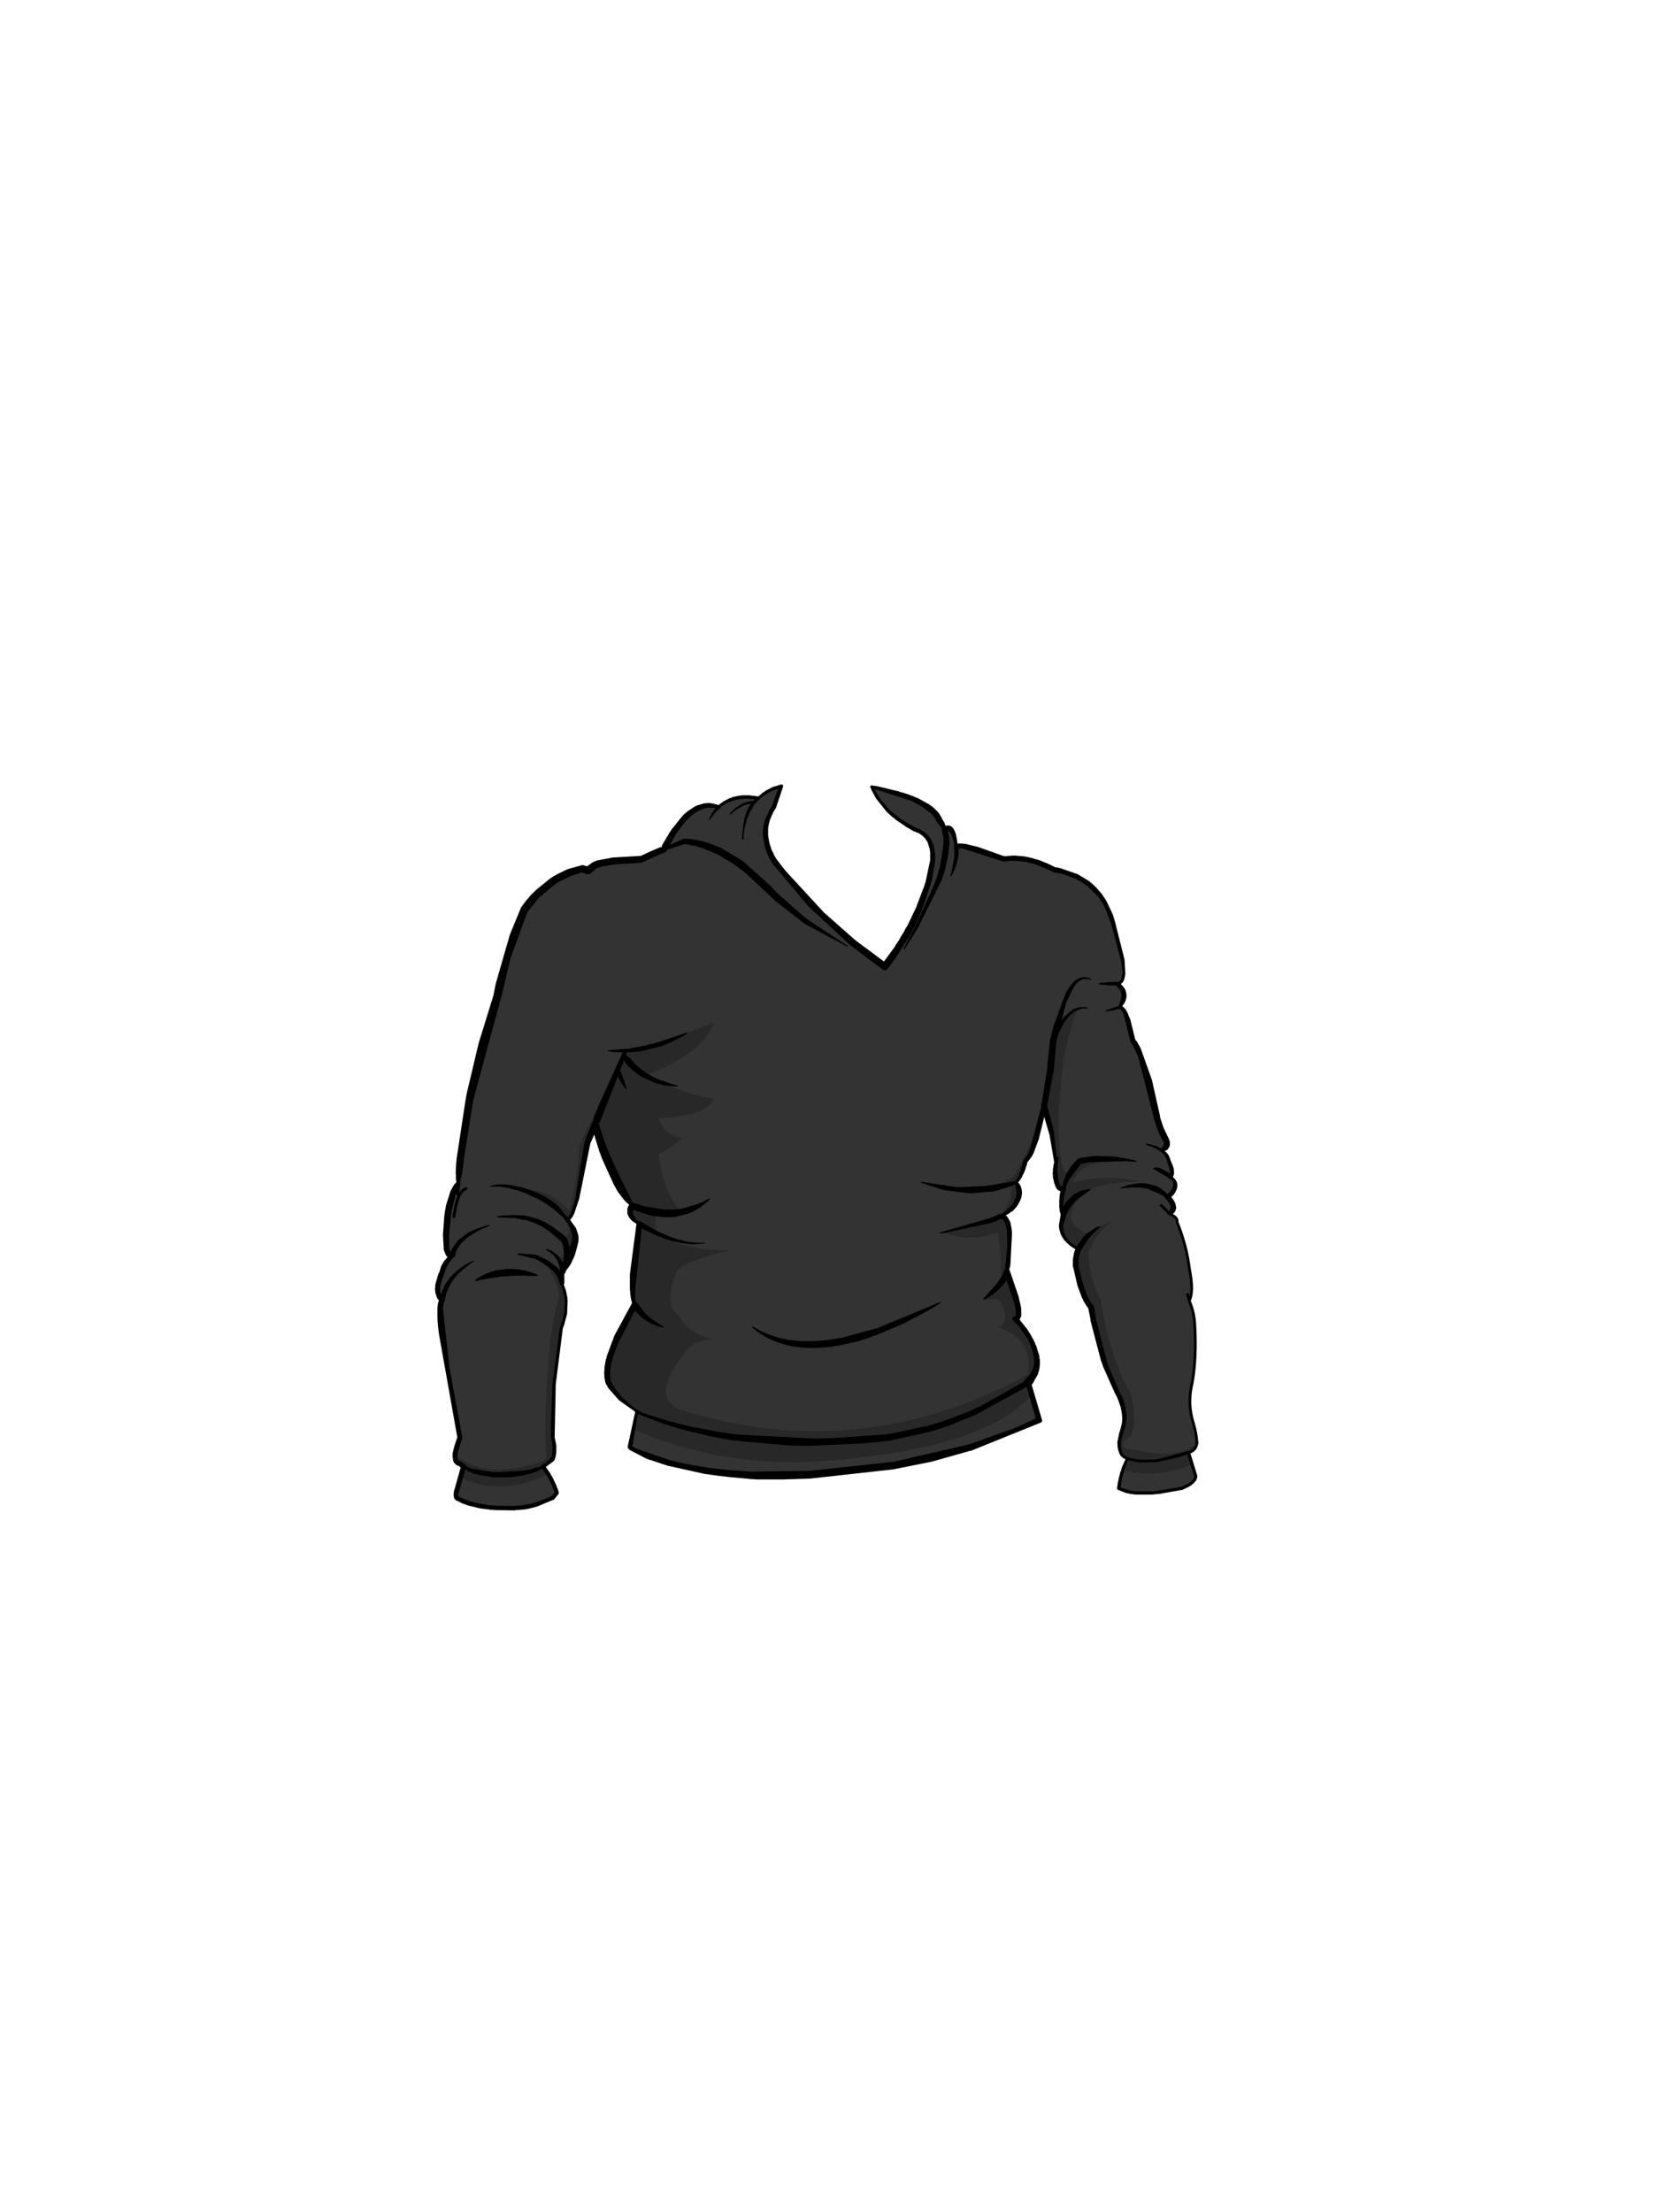 
<svg xmlns="http://www.w3.org/2000/svg" version="1.1" xmlns:xlink="http://www.w3.org/1999/xlink" preserveAspectRatio="none" x="0px" y="0px" width="300px" height="400px" viewBox="0 0 300 400">
<defs>
<g id="jacket_0_Layer2_0_FILL">
<path id="jacketcolor" fill="#333333" stroke="none" d="
M 123.4 40
Q 125.15 37.3 122.9 35.75 124.65 35.6 123.95 31.45
L 122.25 24.85
Q 120.05 16.85 112.3 15.25 111.95 15.2 111.6 15.15 106.65 12.5 102.45 13.2 95 10.25 93.85 10.95 93.2 6.6 91.75 7.9 91.45 7.05 90.9 6.35 89.35 2.4 78.6 0.15 80.5 4.8 86.3 7.85 91.35 9.35 88.65 17.85 86.25 25.9 80.9 32.65 68.95 24.35 60.9 13.5 57.8 8.25 60.9 3.75
L 62.2 0
Q 59.65 0.7 58.05 2.2 53.55 1.35 50.9 3.8 45.75 1.95 40.95 11.45 38.95 12.25 36.9 13.25 29 13.5 28.05 14.65
L 27.25 15.3 26.2 14.95
Q 19.95 16.35 15.7 22.4 12.3 30.15 10.9 37.85 4.85 55.8 3.75 71.95 2.7 73 2 76.85 0.85 85.55 2.75 84.8 1.15 86.4 0.9 87.85 -0.85 91.65 0.9 92.9 -0.3 94.7 2.2 107.85
L 4.1 117.85
Q 2.3 122.2 4.1 122.55 4.4 122.8 4.75 123.05
L 3.6 127.1
Q 3.15 128.3 3.6 128.8 7.2 130.7 13.05 130.55 17 130.7 20.9 128.7
L 21.6 127.85
Q 21.05 125.65 19.15 123.05 20.15 122.45 20.9 121.65 21.5 120.15 20.9 117.85 20.6 108.35 22.45 97.85 24.15 93.95 22.55 89.85
L 22.7 87.85
Q 24.2 85.45 24.85 82.55 25.45 80.6 23.25 78.1 25 79.55 27.15 64.5
L 28.55 61.15
Q 31.05 70.2 35.25 75.9 34.05 77.5 36.55 79.2 34.65 92.15 35.7 93.8 29.75 103.65 30.9 107.85 32.7 111 36.1 113.05
L 34.85 119.55
Q 35.45 120.15 38.6 121.4 46.55 124.15 57.8 124.7 69.85 124.9 82.35 122.9 97.25 120.4 108.85 114.65
L 107.35 109.6
Q 107.311 109.401 107.25 109.2 107.051 108.523 106.85 107.85 107.771 106.868 108.15 105.75 108.732 104.223 108.2 102.45 107.35 99.2 104.5 96.35 106.3 96.35 103 87.85 104.45 77.45 101.75 77.85 104.1 76.65 104.7 75.25 105.75 73.65 104.7 71.65 105.65 70.6 106.35 67.85 108.05 66.3 109.75 57.85 111.45 62.85 111.85 68.4 111.5 70.35 112.1 71.95 112.5 73.25 113.3 72.6 113 73.55 112.9 74.6 112.65 76.8 113.15 77.85
L 112.8 79.35
Q 112.75 82.15 115.95 83.75 115.3 85 115.45 86.8 116.6 92.5 118.25 94.25 119.7 103.65 123.1 109.95 124.9 113.4 123.85 116.45 122.9 119.1 123.55 120.35 123.65 121.15 124.8 121.6 123.55 124.15 123.25 127 126.5 128.75 134.6 127 137.2 125.95 137.15 124.75
L 135.85 120.5
Q 137.2 120.1 137.35 118.75 137.25 117 136.7 115.2 135.55 111.55 136.5 107.85 137.3 103.25 136.95 97.35 136.85 95.1 135.95 93.05 136.8 91.45 136 87.35 135.5 83.15 133.75 78.8 133.95 78 132.4 77.35 133.95 76.25 132.1 74.35 134.55 72.2 132.55 70.65 133.25 69.9 132.3 67.85 132.1 66.65 130.9 65.85 132.2 65.45 131.85 64.15 130.55 61.8 130.1 59.75 128.1 49.2 125.8 46.05 124.55 39.9 123.4 40 Z"/>
</g>

<g id="jacket_0_Layer1_0_FILL">
<path fill="#000000" fill-opacity="0.22" stroke="none" d="
M 104.65 71.65
Q 105.7 70.749 106.35 67.85 108.517 64.8 109.2 59.75 106.774 66.282 104.05 70.75 100.991 72.299 97.65 73 101.049 72.899 103.65 72 104.152 74.925 101.75 77.85 96.675 80.059 91.6 80.7 96.218 82.555 101.3 80.7 102.204 85.187 101.8 90
L 98.8 92.8 101.5 92.8
Q 103.812 96.352 101.5 97.85 108.071 100.269 106.7 106.45 76.185 122.854 44.4 112.85 38.224 110.938 44.4 102.85 46.356 99.924 50 100 45.571 99.26 43.45 95.5 40.823 93.42 43.45 87.4 46.544 85.315 53.2 83.85 45.194 84.206 40 81 38.734 79.003 40 77.2
L 44.25 77.05
Q 40.77 73.554 40 66.5 42.129 65.565 44.2 63.65 40.916 63.009 40 60 48.351 59.789 50 56.55 44.63 55.739 37.6 52.35 47.997 48.3 50 42.85 48.73 43.15 45.15 44.65 39.777 47.288 34.05 47.75
L 34 47.8 25.7 64.85
Q 25.193 72.812 23.8 76.75 20.55 72.865 14.9 72.8 20.507 74.47 23.25 78.1 24.393 80.49 23 82.1 20.562 79.509 17.1 78.35 20.653 80.7 23.15 83.3 23.252 84.982 21.9 85.45 22.496 87.225 21.55 87.65 19.267 85.354 17.15 85.05 21.304 86.977 22.05 92.15 20.364 97.564 20 105.95 19.214 113.737 19.7 121.5 18.523 122.425 17.15 122.6 8.222 125.247 3.15 120.8 2.922 122.083 4.75 123.05
L 4.15 125.05
Q 12.075 128.568 20 124.3
L 19.15 123.05
Q 20.822 122.152 21.15 120.95
L 21.2 120 21.05 118.6
Q 20.409 108.033 22.45 97.85 24.236 93.519 22.55 89.85
L 22.7 87.85
Q 23.675 86.747 24.65 83.25 25.522 81.125 24 79 26.084 73.786 27.15 64.5
L 28.8 60.45 28.55 61.15
Q 31.474 70.824 35.25 75.9 33.928 77.181 36.55 79.2 34.822 90.249 35.7 93.8 28.693 105.847 31.6 108.9 33.457 111.51 36.1 113
L 35.45 116.3
Q 51.829 123.403 70 122 98.969 119.841 107.5 110
L 107.35 109.6
Q 107.311 109.401 107.25 109.2 107.051 108.523 106.85 107.85 107.771 106.868 108.15 105.7 109.322 101.587 104.5 96.35 106.159 96.597 103 87.85
L 103.5 82.25
Q 103.633 78.918 102.45 78
L 103.45 76.8
Q 106.283 74.369 104.65 71.65
M 115.8 40.3
Q 113.994 40.625 112.75 43.2 113.198 39.1 116.05 35 113.102 37.317 111.35 46.2 111.026 53.166 109.75 57.85 111.214 62.214 111.85 68.4 111.347 72.578 113.3 72.6 112.426 76.061 113.15 77.85 111.823 81.328 115.95 83.75 114.595 88.05 118.25 94.25 119.389 102.904 123.1 109.95 124.699 112.95 124.05 115.95 122.988 118.871 123.55 120.35 123.503 121.263 124.8 121.6
L 123.95 123.65
Q 130.225 125.321 136.5 122.6
L 135.85 120.5
Q 137.292 119.884 137.35 118.75 134.178 121.862 126.4 120 122.788 119.992 124.45 118.1 126.903 117.328 125.5 110 121.541 103.453 120 93 117.876 89.15 117.75 84.3 118.697 81.29 122.05 78.65 119.889 79.262 118.05 81 112.27 79.35 116.2 73.85 120.497 71.177 127.6 71.65 121.275 69.994 114.95 71.65 116.322 66.961 126.35 67.85 115.666 65.884 114.4 70 112.824 69.958 112.75 67.1 111.882 61.039 112.75 54.4 113.032 47.35 115.8 40.3 Z"/>
</g>

<g id="jacket_0_Layer0_0_STROKES_1_FILL">
<path fill="#000000" stroke="none" d="
M 124.85 121.35
Q 124.65 121.25 124.55 121.45
L 123.8 123.1 123.6 123.8 123.45 124.1 123.4 124.45 123.2 125.15 123.15 125.5 123.05 125.85 122.9 126.95
Q 122.9 127.2 123.1 127.25
L 124.5 127.8 125.4 128 125.6 128 126.3 128.1 129.25 128.1 130 128 130.35 128 134.65 127.25 134.7 127.25 135.95 126.65 136.15 126.5 136.35 126.4 136.5 126.25 136.7 126.1 136.9 125.9 137.05 125.7 137.15 125.6 137.2 125.5 137.25 125.45 137.25 125.4 137.4 125 137.4 124.65 136.1 120.4
Q 136 120.1 135.75 120.2
L 130.65 121.6 130.45 121.6 130.4 121.65 130.35 121.65 129.65 121.75 127.55 121.8 127.2 121.75 126.9 121.75 125.85 121.6 124.85 121.35
M 125.75 122.05
L 126.1 122.15 127.2 122.3 129.7 122.25 130.4 122.15 130.6 122.15 130.75 122.1 133.9 121.35 134.2 121.3 135.6 120.8 136.85 124.8 136.85 124.9 136.8 125.05 136.75 125.15 136.75 125.2 136.65 125.3 136.6 125.4 136.5 125.55 136.35 125.65 136.2 125.8 136 125.9 135.85 126.05 134.65 126.65 134.45 126.7 134.5 126.7 129.9 127.45 129.55 127.45 129.2 127.5 126.35 127.5 125.65 127.4 125.5 127.4 125.35 127.35 124 127 123.55 126.8 123.55 126.65 123.85 124.95 124.45 122.95 124.6 122.65 124.7 122.3 124.85 122 124.9 121.85 125.4 122 125.75 122.05
M 56.35 2.3
L 56.6 2.3 57.05 2.35 57.3 2.35 57.4 2.35 57.15 2.65 57.3 2.65 57.05 2.75 57.15 2.65 56.95 2.65 56.8 2.7 56.65 2.7 56.45 2.75 56.3 2.75 55.25 3.1 55.1 3.2 54.55 3.5 54.3 3.7 53.9 3.95 53.8 4.05 53.65 4.15 53.55 4.3 53.1 4.7 52.9 4.95
Q 52.85 5.05 52.9 5.1 53 5.2 53.05 5.1
L 53.25 4.9 53.4 4.8 53.5 4.7 53.75 4.5 53.85 4.4 54 4.3 54.1 4.25 54.25 4.15 54.35 4.05 54.5 4
Q 54.65 3.85 54.75 3.85
L 55.25 3.55 55.85 3.35 55.95 3.35 56.1 3.3 56.4 3.25 56.45 3.25 56.55 3.2 57.25 3.2 57.45 3.1 57.5 3.1 58.2 2.4
Q 58.45 2.2 58.25 2
L 58.1 1.9 57.35 1.75 57.1 1.75 56.4 1.65 55.15 1.65 54.9 1.7 54.65 1.7 53.45 1.95 53 2.15 52.75 2.2 51.65 2.8 51.45 2.95 51.35 3.05 51.25 3.1 51.05 3.25 50.7 3.6
Q 50.55 3.8 50.7 3.95 50.9 4.15 51.05 3.95
L 51.4 3.65 51.6 3.55 51.7 3.45 51.75 3.45 51.8 3.4 51.95 3.3 52.05 3.25 52.15 3.15 52.55 2.95 53 2.8 53.2 2.7 53.4 2.65 53.65 2.55 54.5 2.35 54.75 2.35 55 2.3 55.45 2.3 55.65 2.25 56.15 2.25 56.35 2.3 Z"/>
</g>

<g id="jacket_0_Layer0_0_STROKES_2_FILL">
<path fill="#000000" stroke="none" d="
M 57.35 2.75
Q 57.15 2.65 57.1 2.8
L 56.85 3 56.25 3.85 55.95 4.5 55.5 5.8 55.25 7.45 55.25 7.8 55.15 8.2 55.15 8.6 55.1 9 55.1 9.3
Q 55.15 9.3 55.1 9.35
L 55 9.4
Q 55 9.6 55.25 9.6 55.45 9.6 55.45 9.4
L 55.35 9.35 55.35 9 55.45 8.25 55.5 8.05 55.5 7.85 55.65 7.2 55.75 6.9 55.8 6.55 56 5.95 56.15 5.65 56.25 5.35 56.4 5.05 56.5 4.75 56.85 4.1 56.9 4.05 57.45 3.05
Q 57.55 2.85 57.35 2.75 Z"/>
</g>

<g id="jacket_0_Layer0_0_STROKES_3_FILL">
<path fill="#000000" stroke="none" d="
M 33.05 51.5
L 33.05 51.45 32.95 51.35 32.85 51.2
Q 32.75 50.9 32.5 51.15 32.4 51.2 32.4 51.35
L 32.4 51.7 32.5 51.95 32.5 52.1 32.65 52.55 32.75 52.7 32.8 52.85 33 53.15 33.15 53.5 33.6 54.2 33.65 54.3 34.05 54.75
Q 34.05 54.8 34.2 54.8
L 34.2 54.7 34 53.95 33.95 53.85 33.25 51.8 33.2 51.7 33.05 51.5
M 128.1 64.7
Q 128 64.8 128.15 64.8
L 128.45 64.95 129.1 65.15 129.7 65.45 129.85 65.5 130 65.6 130.15 65.65 130.85 66.1 130.85 66.15 130.9 66.15 131.4 66.65 131.5 66.8 131.55 66.9 131.8 67.3 131.8 67.4 131.85 67.45 131.9 67.6 131.9 67.75 131.95 67.9 131.95 67.95 132.05 68.15 132.2 68.65 132.3 68.8 132.3 68.95 132.4 69.3 132.4 69.45 132.45 69.6 132.45 69.9 132.4 70 132.4 70.05 132.05 69.8 131.85 69.7 131.65 69.55 131.25 69.35 131.05 69.2 130.85 69.15 130.55 69 130.45 69 130.2 68.95 129.75 68.95 129.5 69 129.4 69.1 129.45 69.15 129.65 69.3 129.75 69.35 129.8 69.4 130 69.5 130.35 69.75 130.55 69.85 130.7 69.95 130.9 70.05 131.05 70.15 131.45 70.35 131.6 70.45 131.8 70.55 131.95 70.7 132.3 70.95
Q 132.6 71.15 132.8 70.9
L 132.95 70.7 133.05 70.6 133.1 70.45 133.1 70.35 133.15 70.25 133.2 70.1 133.2 69.55 133.15 69.35 133.15 69.15 133.1 68.95 133 68.75 133 68.65 132.95 68.55 132.9 68.4 132.8 68.2 132.75 68.05 132.65 67.85 132.6 67.7 132.6 67.75 132.45 67.2 132.4 67.15 132.2 66.7 132.1 66.55 131.95 66.4 131.85 66.25 131.7 66.15 131.45 65.9 131.3 65.8 131.2 65.75 131.15 65.7 130.7 65.4 130.5 65.35 130.35 65.25 130.2 65.2 130.05 65.1 128.85 64.75 128.2 64.65
Q 128.1 64.55 128.1 64.7
M 111.1 46.05
L 111.1 46.1
Q 111.2 46.4 111.45 46.3
L 111.55 46.25 111.6 46.25 111.75 46.1 111.8 46 111.85 45.95 112.2 44.95 113.35 42.7 113.5 42.55 113.6 42.35 113.75 42.2 114.25 41.55
Q 114.65 41.15 114.9 41 115.1 40.8 115.5 40.6
L 116.15 40.35 116.2 40.3 116.3 40.3 116.45 40.25 116.6 40.25 116.7 40.2 117.55 40.2
Q 117.65 40.3 117.65 40.15
L 117.6 40.05 117.5 40 117.35 40 117.2 39.95 116.15 39.95 116.05 40 115.9 40.05 115.7 40.05 114.95 40.4 114.8 40.5 114.6 40.6 113.25 41.8 111.85 44 111.05 45.75 111.05 45.95 111.1 46.05 Z"/>
</g>

<g id="jacket_0_Layer0_0_STROKES_4_FILL">
<path fill="#000000" stroke="none" d="
M 2.45 84.5
L 2.25 84.65 2.2 84.75 2.1 84.8 1.95 85 1.8 85.15 1.5 85.55 1.35 85.7 1.05 86.1 0.95 86.35 0.8 86.55 0.6 87 0.55 87.15 0.55 87.25 0.45 87.5 0.4 87.75 0.15 88.25 -0.35 90 -0.4 90.35 -0.4 90.75
Q -0.5 90.95 -0.4 91.1
L -0.4 91.5 -0.15 92.3 0 92.65 0.15 92.85 0.6 93.25
Q 0.95 93.55 1.25 93.15
L 1.5 92.15 1.55 92 1.55 91.9 1.9 90.95 2.35 90.1 2.35 90.05 2.4 89.95 2.5 89.85 2.95 89.15 3.65 88.3 4.7 87.3 4.95 87.15 5.15 86.95 5.4 86.8 5.6 86.6 6.55 85.95 6.6 85.95
Q 6.65 85.85 6.6 85.8
L 6.5 85.8 5.95 86.05 5.7 86.2 5.45 86.3 5.3 86.4 5.15 86.45 4.9 86.6 4.8 86.7 4.65 86.75 4.4 86.95 4.15 87.1 3.95 87.3 3.7 87.45 2.4 88.7 2.2 88.95 2.05 89.2 1.85 89.45 1.75 89.55 1.7 89.65 1.7 89.7 1.5 89.95 1.45 90.1 1.35 90.2 1.15 90.6 1.1 90.75 0.95 91.05 0.65 91.9 0.55 91.65 0.5 91.4 0.5 90.5 0.55 90.2 0.75 89.55 0.8 89.25 0.95 88.95 1.35 87.9 1.45 87.5 1.45 87.45 1.5 87.35 1.55 87.15 1.65 86.95 1.75 86.8 1.95 86.4 2.45 85.7 2.6 85.55 2.7 85.4 2.8 85.3 2.85 85.2 3 85.05
Q 3.3 84.8 3 84.5 2.75 84.25 2.45 84.5
M 44.75 45
L 45.05 44.8 45.15 44.7
Q 45.25 44.6 45.2 44.6 45.1 44.5 45.1 44.55
L 44.35 44.8
Q 44.15 44.9 44.05 44.9
L 39.6 46.4 38.05 46.75 37.6 46.9 35.4 47.3 35.05 47.4 34.15 47.55 34 47.6
Q 33.8 47.6 33.8 47.85 33.85 48.05 34.05 48.05
L 34.15 48.1 35.15 48.1 35.5 48.05 35.9 48.05 36.8 47.95 36.9 47.9 37 47.9 40.4 47.05 41.65 46.55 41.75 46.5 41.9 46.45 44.25 45.3 44.5 45.1 44.75 45
M 91.6 80.8
L 100.25 78.95 100.45 78.85 100.95 78.7 101.85 78.25
Q 102.002 78.271 102.2 78.35
L 102.5 78.65 102.7 79.15
Q 102.85 79.45 102.85 79.75 103 80.35 103 81.05
L 103.05 83.05 102.8 86.1 102.7 86.4 102.7 87.45 102.75 87.8
Q 102.75 88.1 103 88 103.2 88 103.2 87.85
L 103.35 87.55 103.6 86.7 103.9 81
Q 103.9 80.3 103.75 79.6
L 103.6 78.85 103.25 78.15 103 77.8 102.6 77.5 102.15 77.35 101.65 77.35 101.55 77.4 101.5 77.4 100.6 77.85 100.25 77.95 100.1 78.05 90.85 80.7
Q 90.7 80.7 90.8 80.8 90.8 80.95 90.9 80.85
L 91.6 80.8
M 122.55 24.6
L 122.15 23.25 120.95 20.7 120.15 19.5 119.2 18.4
Q 118.8 17.95 118.15 17.45
L 117.9 17.2 115.75 15.9 112.55 14.8 112.35 14.8 112.35 14.75 111.7 14.65 111.8 14.7 111.65 14.65 111.7 14.65 110.15 13.9 109.6 13.7 109.3 13.55 108.45 13.25 108.15 13.2 107.55 13 107.25 12.95 106.95 12.85 105.75 12.65 105.45 12.65 105.15 12.6 104.8 12.6 104.65 12.55 103.9 12.55 103.6 12.6 103.25 12.6 102.95 12.65 102.4 12.65 97.8 11 95.55 10.45 94.35 10.35 94.2 10.4 94 10.4 93.6 10.55
Q 93.4 10.7 93.4 10.95
L 93.45 11.3 93.45 12.9 92.95 15.55 92.75 16.2
Q 92.65 16.3 92.8 16.3 92.9 16.4 92.9 16.25
L 93.1 15.95 93.55 15.05 94 13.7 94.05 13.35 94.15 13 94.25 12.3 94.25 11.25 94.9 11.25 102.25 13.6 102.5 13.65 102.8 13.6 102.9 13.55 103.35 13.55 103.5 13.5 104.8 13.5 105.05 13.55 105.35 13.55 105.9 13.65 106.2 13.65 106.5 13.7 106.75 13.8 107.3 13.9 107.6 14 107.9 14.05 110.85 15.25 111.35 15.55 111.5 15.6 112.5 15.75 112.65 15.8 112.85 15.8 115.35 16.7 116.5 17.35
Q 116.65 17.45 117.6 18.1
L 119.5 20 120.25 21.1 120.85 22.3 121.8 24.8 121.85 24.9 121.85 25 123.6 31.5 123.8 32.65 123.8 32.95 123.85 33.25 123.85 33.85 123.75 34.4 123.75 34.55 123.7 34.6 123.7 34.7 123.6 34.95 123.45 35.15 123.3 35.3 123.1 35.4 123.05 35.4 122.85 35.35 122.65 35.35 122.45 35.4 121 35.45 120.8 35.5 120.4 35.55 120 35.55 119.6 35.65
Q 119.5 35.65 119.5 35.75
L 119.6 35.85 119.8 35.85 120 35.9 120.4 35.9 120.8 35.95 121 36 122.45 36.05 122.65 36.1 122.75 36.1 122.65 36.05 122.85 36.1 122.75 36.1 122.9 36.2 123.05 36.4 123.25 36.6 123.3 36.7 123.4 36.8 123.6 37.25 123.6 37.3 123.65 37.35 123.65 37.5 123.7 37.6 123.7 38 123.65 38.25 123.65 38.35 123.6 38.5 123.55 38.75 123.15 39.85
Q 123.05 40.15 123.3 40.15 123.45 40.25 123.6 40.1
L 123.7 40 124.25 39.2 124.3 39.05 124.4 38.9 124.55 38.4 124.6 38.05 124.6 37.7 124.55 37.5 124.55 37.3 124.5 37.15 124.45 37.05 124.45 36.95 124.3 36.65 124.1 36.35 123.6 35.8 123.55 35.75 123.6 35.75 123.9 35.5 124.1 35.2 124.2 34.85 124.25 34.8 124.25 34.7 124.3 34.55 124.4 33.9 124.25 31.35 122.6 24.8 122.6 24.7 122.55 24.6
M 111.3 69.65
L 111.25 70.05 111.3 70.3 111.3 70.7 111.55 71.8 111.6 71.9 111.6 72 111.65 72.05 111.7 72.15 111.75 72.4 111.9 72.6 111.9 72.7 112.35 73.15 112.45 73.15 112.65 73.2 112.65 73.2 112.5 74.15 112.5 74.5 112.45 74.85 112.45 76.2 112.5 76.4 112.5 76.75 112.8 77.75 112.9 77.95
Q 113 78.15 113.25 78.05 113.45 77.95 113.35 77.75
L 113.35 77.7 113.3 77.55 113.25 77.45 113.2 77.15 113.15 77 113.15 75.55 113.2 75.4 113.2 75.2 113.25 74.9 113.25 74.55 113.3 74.5 113.3 74.25 113.35 73.95 113.45 73.65 113.5 73.3 113.7 72.7
Q 113.8 72.3 113.4 72.15 113.2 72.1 113 72.25
L 112.8 72.35 112.65 72.2 112.55 71.9 112.45 71.7 112.45 71.6 112.4 71.5 112.2 70.8 112.2 70.6 112.15 70.4 112.15 70 112.1 69.65 112.1 69.25 112.15 68.85 112.15 68.5 112.3 67.3
Q 112.4 67 112.1 67 111.85 67 111.85 67.15
L 111.45 68.35 111.4 68.55 111.4 68.8 111.3 69.2 111.3 69.65 Z"/>
</g>

<g id="jacket_0_Layer0_0_STROKES_5_FILL">
<path fill="#000000" stroke="none" d="
M 14.55 84.5
Q 14.45 84.4 14.45 84.55
L 14.5 84.65 14.9 84.8 17.75 85.5 19.15 86.3 19.65 86.65 19.85 86.75 20.8 87.55 21.2 88 21.3 88.15 21.35 88.25 21.45 88.3 21.55 88.45 21.65 88.65 21.75 88.8 21.8 88.95 21.9 89.15 22.1 89.85 22.1 89.9
Q 22.175 90.198 22.4 90.25
L 22.95 92.35 22.95 92.6 23 92.85 23 93.1 23.05 93.35 22.9 95.35 22.55 96.8 22.15 97.7 22.15 97.8 20.8 108.05 20.5 116.6 20.55 117.9 20.75 118.8 20.75 119.05 20.8 119.3 20.8 120.4 20.75 120.65 20.75 120.85 20.7 120.95 20.7 121.1 20.6 121.3 20.55 121.4 20.6 121.4 20.55 121.5 20.55 121.4 19.85 122.1 18.95 122.7
Q 18.775 122.8 18.75 122.9
L 18.7 122.95 18.55 123 18.45 123.05 17.35 123.35 17.1 123.45 15.2 123.8 11.55 124 11.2 124.05 10.9 124.05 10.55 124 9.9 124 6.5 123.45 5.7 123.2 5.2 122.95 5.15 122.95
Q 5.167 122.75 5 122.65
L 4.35 122.2 4.15 122.1 3.95 122.05 3.8 121.9 3.7 121.75 3.6 121.3 3.65 121 3.65 120.7 3.7 120.4 4.35 118.3 4.5 118
Q 4.6 117.85 4.5 117.75
L 2.2 105.3 1 94.45 1.1 93.7 1.1 93.65 1.15 93.55 1.15 93.45 1.2 93.4 1.2 93.3 1.25 93.3 1.25 93.2 1.3 93.15 1.3 93.1
Q 1.55 92.75 1.15 92.45 0.75 92.2 0.45 92.6
L 0.4 92.7 0.35 92.75 0.35 92.8 0.3 92.95 0.25 93.05 0.2 93.2 0.15 93.3 0.15 93.4 0.1 93.5 0 94.35 0 96
Q 0.05 97.6 0.3 99.2
L 3.6 117.75 3.2 118.9
Q 2.9 119.8 2.85 120.25
L 2.75 120.6 2.75 121.35 2.9 122.15 2.95 122.25 3.05 122.35 3.2 122.55 3.55 122.8
Q 3.745 122.917 3.9 122.95
L 3.8 122.85 4 122.95
Q 3.956 122.95 3.9 122.95
L 4.2 123.2 3.15 126.95 3.15 126.9 3.1 127.15 3.05 127.25 3 127.4 3 127.5 2.95 127.65 2.95 128.05 2.9 128.1 2.95 128.2 2.95 128.45 3.05 128.8 3.15 128.9 3.25 129.05 3.35 129.15 3.4 129.15 4.15 129.5 4.4 129.65 5.25 129.95 5.35 130 5.5 130.05 7.75 130.6 9.4 130.8 9.55 130.85 10 130.85 10.25 130.9 13.95 130.95 14.2 130.9 15.1 130.85 15.35 130.8 15.65 130.8 16.75 130.6 17.05 130.5 17.35 130.45 17.6 130.35 17.9 130.3 21.05 129 21.15 128.9 21.85 128.05
Q 21.95 127.95 21.95 127.75
L 21.75 127.05 21.6 126.75 21.5 126.4 20.75 124.85 20.55 124.55 20.4 124.25 19.6 123.1 20.95 122.1 21.15 121.85 21.3 121.5 21.35 121.25 21.4 121.15 21.4 121 21.45 120.85 21.45 120.75 21.5 120.5 21.5 119.2 21.2 117.75 21.4 108.1 22.7 97.85 22.7 97.95 22.9 97.45 23.45 95.4 23.55 92.9 23.5 92.8 23.5 92.5 23.25 91.25 22.85 90.1
Q 22.95 90.013 22.95 89.85
L 22.95 88.1 22.9 87.85
Q 22.9 87.6 22.65 87.6 22.45 87.6 22.45 87.8
L 22.4 87.95 22.25 87.75 22.2 87.65 22.1 87.55 21.8 87.15 21.65 87 20 85.75 18 84.8 17.95 84.8 17.9 84.75 16.65 84.6 16.2 84.6 15.4 84.5 14.55 84.5
M 18.95 123.4
L 19.05 123.5 19.2 123.8
Q 19.3 123.85 19.4 124.05
L 19.95 124.9 20.7 126.4 20.9 127 21.05 127.3 21.15 127.6 21.15 127.75 20.7 128.35 20.65 128.35 20.2 128.6 17.65 129.55 17.4 129.6 17.15 129.7 15.25 130.05 15 130.05 14.45 130.1 14.2 130.1 13.9 130.15 13.1 130.15 13.05 130.1 13 130.1 12.95 130.15 10.6 130.1 10.3 130.05 10.05 130.05 9.75 130 9.5 130 8.95 129.95 6.8 129.55 5.75 129.25 5.65 129.2 4.25 128.65 3.85 128.45 3.9 128.5 3.75 128.4 3.85 128.45 3.85 128.4 3.8 128.35 3.8 127.8 3.85 127.7 3.85 127.6 3.9 127.5 3.9 127.4 4 127.25 4 127.2 5.05 123.5 5.45 123.8 6.75 124.35 7 124.4 7.3 124.5 10.15 125 13.35 124.95 15.95 124.55 16.25 124.45 16.55 124.4 16.65 124.35 16.8 124.3 17.05 124.25 18 123.9 18.95 123.4
M 9.9 72.2
L 9.65 72.3
Q 9.5 72.3 9.6 72.4 9.6 72.55 9.7 72.45
L 9.95 72.45 10.15 72.4 10.6 72.4
Q 11.2 72.4 11.5 72.45
L 12.85 72.65 14.85 73.2 15.05 73.3 15.7 73.5 18.4 74.75 19.95 75.7 20.3 76 21.05 76.5 21.2 76.65 21.75 77.1 22.05 77.4 22.25 77.55 22.75 78 22.75 78.05 22.85 78.1 22.9 78.15 23.05 78.25
Q 23.2 78.4 23.4 78.2 23.5 78.05 23.4 77.9
L 23.3 77.75 23.25 77.7 23.2 77.6 23.2 77.65 22 76.1 21.85 75.95 21.65 75.8 21.3 75.45 20.9 75.15 19.7 74.4 19.5 74.25 17.8 73.4 17.55 73.35 17.1 73.15 15.3 72.55 15.2 72.5 15.05 72.5 13.45 72.15 12.5 72.05
Q 12.2 72 11.55 72 10.9 72 10.6 72.05
L 9.9 72.2
M 119.9 79.7
L 119.9 79.55 119.8 79.55 119.1 79.8 119 79.85 117.75 80.65 117.55 80.8 116.9 81.4 115.85 82.8 115.6 83.3 115.5 83.45 115.5 83.5 115.45 83.5 115.45 83.6 115.3 83.85 115.1 84.45 114.9 85.65 114.9 86.85 114.95 86.9 115.75 90.35 116.55 92.5 116.7 92.75 116.9 93.25 117 93.35 117.2 93.7 117.35 93.9 117.4 94.05 117.6 94.25 117.6 94.3 117.65 94.35 117.7 94.45 118.1 96.4 118.1 96.65 120 103.9 120.3 104.7 120.35 104.9 122.55 109.85 122.65 110 122.95 110.6 123.5 112.1
Q 123.7 112.85 123.8 113.7 123.9 114.6 123.75 115.3
L 123.6 115.9 123.6 116 123.55 116.1 123.5 116.3 123.45 116.4 123.45 116.5 123.3 116.9 122.95 118.65 123 119.55
Q 123.1 120.15 123.25 120.45
L 123.25 120.5 123.3 120.65 123.35 120.7 123.35 120.8 123.45 120.9 123.5 121 123.6 121.15 123.7 121.25 123.8 121.3 124 121.5 124.1 121.55 124.25 121.6 124.55 121.75 124.7 121.8
Q 124.9 121.9 125 121.65 125.1 121.45 124.85 121.35
L 124.55 121.2 124.5 121.15 124.2 121 124.15 120.9 123.95 120.7 123.9 120.6 123.9 120.55 123.85 120.5 123.85 120.45 123.8 120.4 123.8 120.2
Q 123.6 119.85 123.6 119.45 123.55 119.1 123.6 118.7 123.6 118.3 123.75 117.9
L 123.95 117.1 124.1 116.7 124.15 116.6 124.15 116.5 124.25 116.3 124.25 116.2 124.3 116.15 124.3 116.1 124.45 115.45
Q 124.6 114.55 124.6 113.65 124.5 112.7 124.3 111.9 124.1 111.05 123.7 110.2
L 123.45 109.7 123.4 109.65 121.3 104.8 121.25 104.6 121.15 104.4 119.1 96.45 119.1 96.25 118.75 94.15 118.6 93.9 118.6 93.85 118.4 93.65 118.4 93.6 118.3 93.55 118.2 93.35 118.05 93.15 117.9 92.85 117.8 92.75 117.4 91.9 116.75 90.05 116.7 89.8 116.6 89.55 115.9 86.65 115.95 86.75
Q 115.85 85.5 116.1 84.7
L 116.35 84 116.35 83.95 116.4 83.95 116.4 83.9 116.45 83.8 117.6 82 117.8 81.8 118.1 81.4 118.5 81 118.65 80.8 118.85 80.65 119.85 79.7 119.9 79.7
M 109.25 57.7
L 109.25 57.75 107.25 65.4 106.75 66.55 106.4 67.1 106.05 67.5 106.05 67.55 105.95 67.7 105.8 68.2 105.75 68.45 105.65 68.7 105.55 69.2 104.9 70.85 104.75 71.05 104.65 71.25 104.5 71.45
Q 104.352 71.635 104.45 71.7
L 104.45 71.75 104.5 72 104.5 72.2 104.6 72.65 104.6 72.75 104.65 72.85 104.65 73.05 104.7 73.15 104.7 73.9 104.65 73.95 104.65 74.15 104.6 74.25 104.55 74.4 104.45 74.6 104.4 74.8 104.3 74.95 104.25 75 104.25 75.05 104.2 75.15 104.2 75.2 104.1 75.3 103.95 75.6 103.8 75.8 103.65 75.95 103.5 76.15 103.35 76.3 103.15 76.45 103 76.6 102 77.35 101.8 77.45 101.6 77.6
Q 101.4 77.8 101.55 77.95 101.65 78.15 101.85 78.05
L 102.55 77.75 102.75 77.6 103 77.5 104.1 76.75 104.3 76.55 104.85 75.9 104.9 75.8 105 75.65 105 75.6 105.05 75.55 105.35 75 105.55 74.5 105.6 74.4 105.6 74.25 105.65 74.1 105.65 73.95 105.7 73.7 105.7 73.15 105.65 73 105.65 72.9 105.55 72.6 105.55 72.5 105.5 72.35 105.35 72.15 105.25 71.9 105 71.65 105.15 71.5 105.7 70.7 105.9 70.2 106.05 69.95 106.35 69.2 106.4 68.95 106.6 68.45 106.65 68.05 107.5 66.95 107.8 66.35 108.75 63.8 110.2 57.9
Q 110.3 57.45 109.85 57.35 109.35 57.25 109.25 57.7
M 123.65 72.75
L 123.75 72.75 124.5 72.65 124.75 72.65 125.05 72.6 125.35 72.6 125.7 72.55 127.25 72.6 128.45 72.8 130.75 73.8 131.55 74.3
Q 131.551 74.476 131.7 74.65
L 131.75 74.65 131.9 74.8 132 74.95 132.15 75.1 132.25 75.3 132.35 75.45 132.4 75.55 132.45 75.6 132.45 75.7 132.5 75.75 132.55 75.85 132.55 75.9 132.6 76.05 132.6 76.2 132.55 76.35 132.5 76.45 132.45 76.6 132.45 76.65 132.35 76.85 132.35 76.95 132.3 77 132.25 77.1 132.2 77.15
Q 132.1 77.4 132.35 77.5
L 132.5 77.55 132.8 77.45 133.25 77.15 133.3 77 133.4 76.9 133.55 76.45 133.55 76.35 133.6 76.3 133.5 75.7 133.45 75.55 133.45 75.4 133.35 75.3 133.3 75.15 133.2 74.95 132.75 74.35 132.7 74.3 133.2 73.8 133.3 73.65 133.35 73.55 133.45 73.4 133.5 73.25 133.6 73.1 133.75 72.65 133.8 72.3 133.8 71.95 133.7 71.6 133.65 71.55 133.65 71.45 133.45 71.15 133.35 71.05 133.15 70.8 132.9 70.6 132.8 70.5 132.7 70.45
Q 132.45 70.3 132.35 70.5 132.2 70.65 132.35 70.8
L 132.55 71 132.85 71.4 133 71.7 133 71.8 133.05 72.05 133.05 72.25 133 72.45 132.75 72.95 132.65 73.05 132.6 73.15 132.5 73.25 132.35 73.45 132.15 73.6 131.95 73.75 131.7 73.45 130.65 72.6 130.45 72.55 130.3 72.45 129.9 72.25 128.2 71.85
Q 127.9 71.8 127.3 71.8 126.7 71.8 126.45 71.85
L 125.65 71.95 125.3 72.05 124.95 72.1 123.7 72.55 123.6 72.6
Q 123.45 72.6 123.55 72.7 123.55 72.85 123.65 72.75 Z"/>
</g>

<g id="jacket_0_Layer0_0_STROKES_6_FILL">
<path fill="#000000" stroke="none" d="
M 16.35 78.55
L 16.55 78.65 17.5 78.95 17.65 79.05 17.85 79.15 18.05 79.2 18.95 79.65 20.6 80.75 20.75 80.9 22.45 82.35 22.45 82.25 22.6 82.45 22.45 82.35 22.75 83.25 22.85 83.95 22.85 85.3 22.8 85.45 22.8 85.65 22.7 86.25 22.65 86.1 22.55 85.9 22.45 85.75 22.4 85.7 22.35 85.6 22.25 85.45 22.25 85.4 22.15 85.3 22.05 85.15 21.95 85.05 21.85 84.9 20.7 84.05 20.4 83.9 19.75 83.7
Q 19.65 83.6 19.65 83.75 19.55 83.85 19.7 83.85
L 19.95 84.05 20.25 84.2 20.75 84.6 20.95 84.8 21.55 85.55 21.6 85.7 21.7 85.8 21.75 85.95 21.8 86 21.8 86.1 21.85 86.25 21.9 86.3 21.9 86.4 22 86.6 22 86.65 22.05 86.8 22.05 86.9 22.1 86.95 22.1 87.1 22.15 87.25 22.2 87.55 22.2 87.9
Q 22.3 88.3 22.7 88.3 22.85 88.3 23.1 88.05
L 23.1 88 23.55 86.95 23.85 85.8 23.95 84.2 23.8 83.05 23.5 81.9 23.35 81.7 22.75 81.1 20.7 79.55 20.3 79.35 19.95 79.1 19.55 78.9 19.4 78.8 18.4 78.35 18.2 78.3 18 78.2 15.9 77.65 14.2 77.55 14.15 77.5 14.1 77.5 14.1 77.55 13.35 77.55 12.95 77.6 12.55 77.6
Q 12.25 77.65 11.7 77.65
L 10.9 77.75
Q 10.8 77.75 10.8 77.85
L 10.9 77.95 11.7 78
Q 12.25 78 12.55 78.05
L 12.95 78.05 13.35 78.1 14.1 78.1 14.1 78.15 14.2 78.15 16.35 78.55
M 93.8 9
L 93.8 8.85 93.55 8.1 93.45 7.95 93.3 7.65 92.95 7.3 92.75 7.2 92.6 7.15
Q 92.35 7.05 92.1 7.15
L 92 7.15 91.7 7.3 91.4 7.5
Q 91.15 7.75 91.25 8
L 91.25 8.05 91.5 9.35 91.5 10.45 91.45 10.55 91.4 11.4 90.85 14.6 90.8 14.65 90.8 14.75 90.25 16.6 90.1 16.95 89.9 17.65 86.3 25.55 86.1 25.85 84.3 29.4 84.3 29.45
Q 84.3 29.55 84.35 29.55 84.4 29.6 84.45 29.55
L 86.8 25.8 91.2 16.95 91.3 16.6 91.45 16.25 91.8 15 91.85 14.95 91.85 14.8 92.4 12.3 92.55 10.5 92.6 10.4 92.55 9.25 92.3 8.05 92.45 8.05 92.45 8.1 92.6 8.2 92.7 8.4 92.85 8.6 93.05 9.1 93.1 9.2 93.15 9.35 93.2 9.6 93.3 9.85 93.35 10.15 93.45 10.4 93.5 10.7 93.6 10.95
Q 93.6 11.25 93.9 11.15 94.1 11.05 94.05 10.9
L 94.05 10.3 93.85 9.15 93.8 9
M 123.35 39.65
L 123.3 39.7 121.15 40.45 120.85 40.6
Q 120.7 40.6 120.8 40.7 120.8 40.85 120.9 40.75
L 122.2 40.55 122.5 40.45 123.45 40.25 123.4 40.3 123.5 40.3 123.5 40.35 123.55 40.35 123.95 40.95 124.1 41.3 125.35 46.3 125.4 46.3 125.85 47.05 125.9 47.15 125.95 47.3 126.15 47.65 126.2 47.8 126.7 48.85 129.5 59.8 129.5 59.9 129.55 59.95 129.55 60.1 130.25 62.2
Q 130.588 63.07 131.3 64.3
L 131.3 64.25 131.35 64.4
Q 131.325 64.356 131.3 64.3
L 131.3 64.35 131.35 64.45 131.35 64.8 131.3 64.9 131.3 65 131.25 65.05 131.25 65.1 131.2 65.15 131.15 65.25 131.05 65.3 131 65.4 130.8 65.6
Q 130.6 65.8 130.75 65.95 130.8 66.05 130.95 66.05
L 131.35 66.05 131.45 66 131.6 65.95 131.8 65.85 132.1 65.65 132.2 65.45 132.3 65.3 132.4 65.1 132.45 64.9 132.45 64.3 132.35 64 132.3 63.9 132.3 63.85 131.3 61.75 130.75 60.1 130.7 59.85 130.65 59.7 130.65 59.55 129.2 53.1 127.15 47.35 127.05 47.2 126.85 46.8 126.75 46.65 126.55 46.25 126.2 45.85 126.25 45.95 126.15 45.75 126.2 45.85 125.3 42.2 124.95 41.4 124.9 41.2 124.6 40.6 124.35 40.25 123.95 39.85 123.75 39.75 123.7 39.7 123.35 39.65
M 116.65 67.15
L 116.45 67.2 116.3 67.2 115.75 67.4 115.75 67.45 114.75 68.5 114.3 69.1 114.15 69.45 113.95 69.75 113.6 70.4 113.5 70.75 113.35 71.1 113.15 71.8 113.05 72.5
Q 113 72.7 113.25 72.8 113.45 72.8 113.5 72.65
L 114.25 71.1 116.25 68.45 116.35 68.3 116.25 68.35 116.5 68.2 116.35 68.3 116.55 68.3 116.85 68.2 117.45 68.1 117.75 68 124.7 67.8 125.65 67.9 126.3 67.9
Q 126.4 68 126.4 67.85
L 126.35 67.75 125.7 67.55 125.1 67.45 124.75 67.35 122.2 66.95 118.95 66.85 116.65 67.15 Z"/>
</g>

<g id="jacket_0_Layer0_0_STROKES_7_FILL">
<path fill="#000000" stroke="none" d="
M 35.35 93.3
L 35.2 93.45 32 99.35 30.65 103 30.55 103.45 30.45 103.7 30.2 105.15 30.2 105.65 30.15 105.9 30.2 106.95 30.4 107.95 30.4 108 30.45 108.05 30.95 108.9 32.85 111.05 35.95 113.25
Q 36.1 113.35 36.3 113.15 36.4 113 36.2 112.8
L 35.45 112.3 33.4 110.5 32 108.75 31.55 107.95 31.35 107.65 31.25 106.85
Q 31.2 106.4 31.25 105.95
L 31.25 105.55 31.5 104.2 31.55 104 31.65 103.75 31.75 103.3 32.35 101.55 32.55 101.15 32.7 100.7 35.7 94.85 36.95 96.05 37.5 96.45 37.65 96.6 38.25 96.9 38.4 97.05 38.8 97.25 39 97.3 39.2 97.4 40 97.7 40.85 97.9
Q 40.95 98 40.95 97.85
L 40.9 97.75 39.15 96.65 39 96.5 38.8 96.4 38.65 96.25 38.5 96.15 37.6 95.35 36.15 93.45
Q 35.85 92.95 35.35 93.3
M 4.15 71.95
Q 4.25 71.5 3.8 71.5 3.6 71.45 3.45 71.6
L 3.4 71.6 3.25 71.8 3.05 72 2.95 72.2 2.8 72.4 2.35 73.25 1.55 75.8 1.4 76.7 1.4 76.75 1.35 76.8 1.35 77.15 1.25 77.6 1 81.1 1.15 83.85 1.55 84.85 1.8 85.1 2.15 85.3 2.55 85.3 2.9 85.2
Q 3.15 85.15 3.2 84.9
L 3.3 84.4 3.35 84.3 3.4 84.15 3.6 83.7 3.9 83.25 4 83.05 4.5 82.45 5.5 81.55 7.35 80.4 7.6 80.3 7.85 80.15 9.35 79.5
Q 9.5 79.5 9.4 79.4 9.4 79.25 9.3 79.35
L 8.75 79.45 6.65 80.2 6.4 80.35 6.1 80.45 5.15 81 3.75 82.1 3.4 82.55 3.3 82.65 2.7 83.55 2.6 83.8 2.5 83.95 2.35 84.3 2.35 84.25 2.15 83.65 2.1 81.15 2.5 77.3 2.55 77.1 2.55 76.9 3.35 73.5 3.4 73.8
Q 3.4 74.05 3.65 74.05 3.85 74.05 3.85 73.85
L 3.95 73.35 3.95 73.25 4 73.15 4 72.9 4.15 71.95
M 34.05 48.55
L 33.95 48.5 33.9 48.5
Q 33.75 48.35 33.55 48.55
L 33.5 48.75 33.6 49.05 33.6 49.15 33.65 49.2 33.65 49.3 33.7 49.4 33.75 49.55 33.9 49.85 34.1 50.15 34.25 50.3 34.35 50.45 35.2 51.3 35.6 51.6 35.8 51.8 36.7 52.4 36.8 52.5 39.45 53.7 41.1 54.1 41.55 54.15 41.75 54.2 41.95 54.2 42.3 54.25 43.35 54.3
Q 43.45 54.4 43.45 54.25
L 43.4 54.15 42.9 54 42.65 53.95 39.95 53 39.75 52.95 39.5 52.8 39.05 52.6 37.9 51.95 37.5 51.65 37.4 51.6 37.3 51.5 36.3 50.75 36 50.45 35.8 50.3 35.25 49.65 35.15 49.5 35 49.4 34.8 49.15 34.55 48.95 34.45 48.85 34.35 48.8 34.2 48.65 34.05 48.55
M 116.35 73.15
L 115.3 73.7 115.15 73.75 113.9 74.9 113.85 75 113.75 75.1 113.55 75.35 113.25 75.9 113.15 76.15 113.05 76.3 112.8 77 112.8 77.15 112.75 77.2 112.75 77.3 112.7 77.6 112.65 77.65 112.65 77.85 112.4 79.25 112.4 79.7 112.45 80.1 112.6 80.65 112.65 80.75 112.65 80.85 112.9 81.4 113.2 81.85 113.3 82.05 113.45 82.15
Q 113.5 82.25 113.7 82.45
L 114.4 83.1 115.3 83.7 115.8 83.95
Q 116.05 84.05 116.15 83.85 116.25 83.6 116.05 83.5
L 115.75 83.35 114.7 82.65 114 81.95 113.8 81.65 113.7 81.55 113.6 81.4 113.55 81.25 113.45 81.1 113.3 80.65 113.3 80.55 113.25 80.45 113.2 80.3 113.2 80 113.15 79.65 113.15 79.4 113.6 77.95 113.65 77.85 113.7 77.6 113.75 77.55 113.75 77.5 113.8 77.35 114.4 76.25 114.5 76.15 114.55 76.05 114.85 75.65 115.3 75.2 115.35 75.1 115.55 74.95 115.85 74.65 115.95 74.6 116.15 74.4 116.35 74.25 116.45 74.2 116.55 74.1 116.75 73.95 116.85 73.9 116.95 73.8 117.85 73.2 118.1 73
Q 118.15 73 118.15 72.85
L 117.75 72.85 116.35 73.15
M 104.45 72
L 104.6 71.9 104.7 71.85
Q 104.95 71.75 104.8 71.5 104.7 71.3 104.55 71.4
L 104.4 71.4 104.3 71.45 104.15 71.45 104 71.5 99.05 72.3 94.55 72.5 93.55 72.45 87.55 71.55
Q 87.45 71.45 87.45 71.6 87.35 71.7 87.5 71.7
L 91.4 73 95.55 73.55
Q 95.9 73.6 96.6 73.6
L 100.75 73.25 103.75 72.35 104.45 72
M 116.3 34.65
L 115.8 34.85 115.4 35.1 114.7 35.75 113.65 37.3 111.4 43.4 110.75 46.05 110.75 46.1 110.3 50.5 110.3 50.9 110.25 51.05 110.25 51.2 109.2 57.7 109.2 57.75
Q 109.15 57.9 109.2 58
L 110.7 63.1 111.6 68.4
Q 111.6 68.7 111.85 68.6 112.15 68.6 112.05 68.35
L 112.05 67.7 111.45 62.3 110.25 57.75 111.45 51.4 111.45 51.2 111.5 51.15 111.5 51 111.9 46.3 113.65 39.3 114.95 36.5 115.45 35.8 115.75 35.5
Q 116.05 35.2 116.45 35.05 116.8 34.85 117.25 34.85
L 117.65 34.9 117.75 34.9 117.85 34.95 118.1 35
Q 118.2 35.1 118.2 34.95 118.3 34.85 118.15 34.85
L 117.75 34.65 117.25 34.55
Q 116.7 34.45 116.3 34.65 Z"/>
</g>

<g id="jacket_0_Layer0_0_STROKES_8_FILL">
<path fill="#000000" stroke="none" d="
M 8.05 88.5
L 7.75 88.7 7.45 88.85 6.95 89.2 6.85 89.3 6.8 89.45 7.05 89.45 7.4 89.4 7.65 89.3 9.75 88.95 9.95 88.9 10.2 88.9 11.4 88.7 11.7 88.7 11.95 88.65 12.2 88.65 12.45 88.6 12.95 88.6 13.2 88.55 15.85 88.5 16.25 88.55 18.05 88.55
Q 18.15 88.55 18.15 88.45
L 18 88.3 17.85 88.25 17.4 88.05 15.95 87.6 14.5 87.35 14 87.35 13.75 87.3 12.35 87.3 11.8 87.4 11.5 87.4 10.7 87.55 10.2 87.7
Q 9.7 87.75 9.25 88
L 8.8 88.15 8.05 88.5
M 30.8 47.85
L 30.85 47.9 31.25 48 31.45 48 31.65 48.05 33.5 48.15 29.05 57.95 29 58.15 28.9 58.35 28.25 60.05 28.25 60.2 28.2 60.25 28.2 60.75 28.3 61.05
Q 28.4 61.35 28.7 61.25
L 28.75 61.2 29 61.1 29.25 60.85 29.3 60.85 29.35 60.75 29.4 60.7 29.4 60.65 29.45 60.6 29.45 60.55 33.4 50.5
Q 33.65 49.95 33.7 49.65
L 34.3 47.95 34.35 47.9
Q 34.4 47.7 34.15 47.5
L 34 47.5 30.9 47.75
Q 30.8 47.75 30.8 47.85
M 51 3.5
L 51 3.45 49.65 3.1 49.45 3.1 49.2 3.05 48.7 3.05 48.6 3.1 48.25 3.1 46.9 3.5 46.5 3.7 45.15 4.6 45 4.75 44.8 4.9 44.2 5.5 44.05 5.7 42.25 7.95 42.15 8.15 41.9 8.5 41.7 8.9 41.45 9.25 41.25 9.65 41 10 40.5 10.95
Q 40.599 10.939 40.7 10.9
L 40.4 11.15 40.5 10.95
Q 38.731 11.668 36.8 12.6
L 31.7 12.9 28.8 13.45 28.2 13.7 28.05 13.8 27.95 13.85 27.9 13.85 27.7 14.05 27.5 14.2 27.6 14.1 27.05 14.5 26.4 14.3
Q 26.2 14.25 26.05 14.3
L 23.75 14.95 23.65 15 23.55 15 21.6 15.95 21.45 16.05 20.9 16.35 20.7 16.5 20.5 16.6 17.85 18.75 16.65 19.95 16.4 20.3 16.1 20.6 15.1 21.95 15.05 22.1 13.1 26.85 10.55 35.7 10.15 37.7 10.2 37.6 7.45 46.5 5.55 54.5
Q 5.35 55.2 5.1 56.65
L 3.45 67.5 3.45 67.8 3.4 68.05 3.3 69.95 3.35 70.25 3.35 71.1 3.5 71.9
Q 3.5 72.15 3.75 72.15 3.95 72.05 3.95 71.95
L 4.15 71.4 4.2 71.15 4.25 71 4.25 70.85 4.5 69.8 4.75 67.9 4.75 67.65 6.45 56.9 11.55 38.05 11.6 37.95 13.2 31.15 16.25 22.8 17.75 20.9 17.85 20.75 18.4 20.15 21.25 17.75 21.45 17.65 22.1 17.2 22.65 16.95 22.8 16.85 24.25 16.2 24.45 16.15 24.8 16 26.1 15.6 25.95 15.55 26.3 15.55 26.1 15.6 27 15.9
Q 27.3 15.95 27.65 15.8
L 28.45 15.15 28.55 15.05 28.55 15 28.6 15 28.6 14.95 28.65 14.95 28.7 14.9 28.75 14.9 29.2 14.7 29.7 14.55 32.4 14.1 36.9 13.85 37.15 13.75
Q 39 12.85 41.15 11.95 41.35 11.9 41.45 11.7
L 43.2 8.55 44.55 6.75 44.7 6.6 44.85 6.4 45 6.25 45.1 6.1 45.25 5.95 45.4 5.85 45.85 5.4 46 5.3 46.15 5.15 46.8 4.7 47.7 4.25 47.85 4.15 48.6 3.95 48.7 3.95 48.8 3.9 50 3.9 50.25 3.95 50.2 4.1 50.05 4.25 49.55 5 49.5 5.15 49.4 5.35 49.3 5.5 49.1 6
Q 49 6.1 49.15 6.1 49.25 6.2 49.25 6.05 49.35 6 49.45 5.8
L 49.55 5.65 49.7 5.5 49.8 5.35 49.9 5.25 50.1 4.95 50.7 4.35 50.85 4.25 50.95 4.1 51.1 4
Q 51.35 3.85 51.15 3.55
L 51 3.5
M 84.25 97.2
L 86.05 96.25
Q 86.6 96 88.05 95.15
L 88.5 94.95 90.6 93.7 90.9 93.45
Q 91.1 93.45 90.95 93.3
L 90.85 93.3 79.65 97.95 73.3 99.7 72.1 99.9 71.9 99.95 71.7 99.95 70.9 100.1
Q 69.85 100.25 67.75 100.35
L 65.85 100.35 65.5 100.3 65.15 100.3 64.45 100.2 64.1 100.2 63.45 100.1 63.35 100.05 63.25 100.05 63.1 100 62.2 99.85 61.9 99.75 61.6 99.7 60.5 99.35 60.15 99.2 60.05 99.2 58.6 98.55 58.45 98.5 57.1 97.75
Q 56.95 97.6 56.95 97.8
L 56.95 97.9 57.3 98.15 57.65 98.5 58.2 98.85 58.35 99 58.9 99.3 59.1 99.45 59.75 99.8
Q 61 100.4 61.95 100.7
L 63.05 101.05 63.15 101.05 63.2 101.1 64.65 101.35
Q 66.25 101.6 67.75 101.6 68.85 101.6 71.05 101.4
L 72.1 101.2 72.3 101.2 74.4 100.75
Q 76.15 100.4 77.7 99.85
L 77.9 99.75 78.1 99.7 78.85 99.4 79.25 99.3 84.25 97.2
M 62.3 -0.3
L 62.1 -0.3 61.2 0 60.95 0.05 60.65 0.15 59.3 0.85 59.05 1.05 58.8 1.2 57.85 2
Q 57.7 2.2 57.85 2.35 58.05 2.55 58.2 2.35
L 58.4 2.15 58.65 2 58.85 1.8 59.85 1.2 60.1 1.1 60.35 0.95 61.6 0.45 60.5 3.55 60 4.35 59.2 6.2 58.9 7.55 58.9 7.9 58.85 8.1 58.85 8.95 59.3 11.3 59.55 11.9 59.65 12.25 59.75 12.4 59.8 12.55 60.25 13.45 60.45 13.75 60.45 13.8 67.05 21.7 74.55 28.65 74.75 28.8 74.9 28.95 80.5 33.15
Q 81 33.45 81.4 33.05
L 82.45 31.6 82.75 31.25 85.4 27.05 86 25.85 86.25 25.45 87.8 21.95 87.85 21.75 89.4 17.05 90 13.45 90 12.3 89.95 12.05 89.95 11.85 89.85 11.35 89.85 11.15 89.7 10.65 89.35 9.8 88.8 8.95 88.1 8.3 87.05 7.7 86.8 7.65 86.6 7.55 86.4 7.5 86.45 7.5 84.35 6.3 84.1 6.1 83.8 5.95 83.55 5.7 82.45 4.9 81.7 4.2 80.15 2.4 79.7 1.65 79.6 1.55 79.05 0.5 85.65 2.65 87.55 3.65 88.9 4.65 89.05 4.8 89.25 4.9 89.35 5.05 89.65 5.35 90 5.85 90.35 6.5 90.4 6.55 90.45 6.65 90.55 6.8 90.7 6.95 90.8 7.15 91.1 7.45 91.15 7.55 91.2 7.6 91.35 7.8 91.5 7.95
Q 91.65 8.2 91.85 8 91.95 7.95 91.95 7.8
L 91.95 7.55 91.9 7.3 91.9 7.2 91.85 7.05 91.75 6.85 91.7 6.6 91.55 6.4 91.45 6.2 91.35 6.1 91.4 6.15 91.3 6 91.35 6.1
Q 91.142 5.54 90.9 5.25 90.7 4.85 90.3 4.45
L 90.15 4.3 89.95 4.15 89.9 4.05 89.8 3.95 89.6 3.8 89.45 3.65 89.25 3.55 88.85 3.25 86.85 2.15 86.4 2 86 1.8 84.3 1.2 83.85 1.1 83.45 0.95 79.5 0 78.65 -0.1 78.65 -0.15
Q 78.35 -0.15 78.25 0.05
L 78.3 0.25 78.45 0.55 78.5 0.75 78.6 0.9 79.1 1.85 79.2 2 79.25 2.15 81.25 4.65 82.3 5.6 82.6 5.8 82.85 6.05 84.9 7.45 85.2 7.6 86.1 8.15 86.15 8.15 86.35 8.25 86.45 8.25 86.75 8.4 86.95 8.45 87 8.5 87.05 8.5 87.1 8.55 87.3 8.65 87.45 8.8 87.65 8.9 88.2 9.45 88.65 10.15 89.05 11.5 89.05 11.7 89.1 11.9 89.1 13.4 88.3 17.2 87.9 18.45 87.8 18.65 86.7 21.55 86.65 21.75 84.95 25.3 84.7 25.65 84.3 26.45 84.05 26.8 83.4 27.95 82.9 28.65 82.7 29.05 80.75 31.7 75.7 27.95 75.55 27.8 75.4 27.7 69.9 22.85 63.45 15.85
Q 63.05 15.45 62.35 14.55
L 61.3 13.15 61.3 13.2 60.85 12.4 60.75 12.1 60.65 11.95 60.45 11.55 60.25 10.95
Q 60.05 10.45 59.95 9.8
L 59.8 8.9 59.8 7.65 59.95 6.75 60.05 6.45 60.1 6.15 60.35 5.6 60.45 5.3 60.6 5.05 60.7 4.75 61.2 3.95 61.25 3.85 62.5 0.1 62.5 0.05
Q 62.6 -0.2 62.3 -0.3
M 39.45 80.3
L 36.8 78.75
Q 36.35 78.5 36.1 78.9
L 36 79.05 36 79.1 34.8 88.25 34.8 91.05 34.85 91.3 34.85 91.75 35.05 92.95 35.2 93.45 35.25 93.55 35.3 93.6 35.3 93.7 35.4 93.8 35.45 93.9
Q 35.65 94.1 35.8 93.95 36 93.85 35.9 93.65
L 35.85 93.55 35.85 93.45 35.8 93.4 35.8 93.25 35.75 92.85 35.8 90.6 35.9 89.7 35.9 89.5 35.95 89.25 36.95 80 37.15 80.1 37.3 80.15 39.1 81 39.45 81.2 39.65 81.25 39.8 81.35 40.2 81.45 40.9 81.75 41.1 81.8 41.3 81.9 42.8 82.35 43.2 82.4 43.4 82.45 43.5 82.5 43.6 82.5 43.95 82.6 44.75 82.7 44.95 82.75 45.15 82.75 45.55 82.8 45.75 82.8 45.95 82.85 48.3 82.7
Q 48.45 82.7 48.35 82.6 48.35 82.45 48.25 82.55
L 46.7 82.55 45.95 82.45 45.75 82.45 45.65 82.4 45.6 82.4 45.2 82.35 43.7 82 43.6 82 43.5 81.95 42.95 81.8 42.8 81.7 42.25 81.55 41.45 81.2 41.35 81.2 41.2 81.1 39.95 80.55 39.8 80.45 39.45 80.3 Z"/>
</g>

<g id="jacket_0_Layer0_0_STROKES_9_FILL">
<path fill="#000000" stroke="none" d="
M 80.75 117.2
L 80.45 117.25 72.55 117.8
Q 70.3 117.95 68.05 117.95
L 54.5 117.25
Q 52.9 117.1 50.05 116.6
L 45.6 115.75
Q 42.7 115.05 41.25 114.6 38.95 113.95 36.95 113.25
L 36.75 113.15 36.25 112.8
Q 36.05 112.65 35.85 112.85
L 35.8 112.95 34.4 119.45
Q 34.4 119.65 34.55 119.8
L 34.8 120.05 37.8 121.6 38.35 121.8 38.4 121.8 38.45 121.85 38.55 121.85 41.55 122.85 48.3 124.35
Q 50.6 124.7 53.05 124.95
L 56.35 125.25 56.65 125.3 57.25 125.3 57.55 125.35 62.65 125.35
Q 62.75 125.35 67.4 125.2
L 82.3 123.55 82.45 123.55 82.6 123.5 89.35 122.15 96.25 120.2 96.55 120.15 109.05 115.1
Q 109.45 114.95 109.35 114.5
L 109.3 114.5 107.3 107.7
Q 107.25 107.5 107.1 107.4 106.9 107.25 106.7 107.35
L 106.55 107.4 98.2 112.1 97.15 112.55 96.9 112.7 96.65 112.8
Q 95.1 113.5 94.55 113.65
L 92.05 114.6 91.95 114.65 90.6 115.1 90.35 115.15 89.25 115.5 89 115.55 88.7 115.65 82.1 117.05 81 117.2 80.75 117.2
M 63.45 119.2
Q 66.55 119.3 68.05 119.25
L 77.75 118.8 78.3 118.7 80.6 118.5 80.85 118.45 81 118.45 81.15 118.4 81.75 118.35 89 116.75 89.3 116.65 89.55 116.6 92.45 115.65 92.55 115.6 97.35 113.65 106.55 108.6 108.2 114.3
Q 106.008 115.408 104.3 116.1
L 96.2 119 82.35 122.2 82.1 122.2 67.35 123.8 56.4 123.95 56.1 123.9 53.15 123.7
Q 50.05 123.4 48.45 123.15 45.35 122.65 43.85 122.3
L 42.1 121.9 36 119.8 35.3 119.4 35.25 119.35 36.25 113.45 36.3 113.5 36.7 113.7 36.75 113.7
Q 39.15 114.7 41 115.3 43.45 116.15 45.4 116.6
L 48.75 117.4 49 117.5 49.85 117.65
Q 52.1 118.1 54.35 118.4
L 63.45 119.2
M 37.6 76
L 36.3 75.6 35.85 75.5 35.45 75.35 35.35 75.3
Q 35 75.2 34.75 75.55
L 34.7 75.65 34.6 75.8 34.45 76.1 34.35 76.4 34.35 76.75
Q 34.3 76.8 34.35 76.95
L 34.35 77.25 34.4 77.45 34.55 77.7 34.55 77.8 34.6 77.85 34.85 78.25 35.25 78.65 36.4 79.4
Q 36.6 79.5 36.7 79.3 36.85 79.15 36.65 78.95
L 36.5 78.8 36.3 78.65 36.15 78.45 35.95 78.3 35.8 78.1 35.7 77.9 35.55 77.75 35.45 77.55 35.45 77.45 35.4 77.4 35.4 77.35 35.35 77.2 35.35 76.75 35.4 76.7 35.45 76.6 37.9 77.45 38.15 77.5 38.6 77.65 41 77.95 42.95 77.9 45.05 77.4 45.3 77.3 45.5 77.25 45.75 77.15 47.05 76.5 47.25 76.35 47.45 76.25 48.75 75.2 49.25 74.7 49.25 74.55 49.1 74.55 47.9 75.2 47.05 75.55 46.85 75.6 46.65 75.7 44.1 76.4 42.8 76.55 41.05 76.55 37.6 76
M 61.35 19.25
L 61.3 19.25 61.25 19.1 60.3 18.1 55.25 13.55 51.35 11.2 49.2 10.35
Q 48.2 10 47 9.75 45.75 9.5 44.7 9.5
L 44.5 9.5 40.8 11.2
Q 40.6 11.3 40.7 11.55 40.85 11.7 41.05 11.65
L 44.75 10.45 46.75 10.85
Q 48 11.2 48.8 11.55
L 50.75 12.4 52.6 13.5 52.85 13.6 54.4 14.7
Q 55.2 15.25 56.1 16.05
L 61.15 20.8 66.25 24.75 66.7 25.05 74.1 29
Q 74.2 29.1 74.2 28.95 74.3 28.85 74.15 28.85
L 67 24.15 66.8 23.95 66.35 23.65 61.35 19.25 Z"/>
</g>

<g id="jacket_0_Layer0_0_STROKES_10_FILL">
<path fill="#000000" stroke="none" d="
M 99 92.75
L 99.95 92.25 100.95 91.5 101.1 91.35 101.3 91.2 102.2 90.3
Q 102.4 90.1 102.45 89.95
L 102.75 89.6 102.85 89.4 102.9 89.3 104.3 93.4 104.6 95 104.6 95.7 104.55 95.8 104.5 95.8 104.5 95.85 104.45 95.85
Q 104 95.85 104 96.35 104 96.6 104.15 96.65
L 104.7 97.25 104.85 97.35 104.95 97.5 105.25 97.8 106.8 100.1 106.9 100.3 106.95 100.45 107.05 100.65 107.15 100.8 107.2 101 107.3 101.2 107.4 101.55 107.55 101.9 107.8 102.9 107.8 102.95 107.85 103.05 107.85 103.25 107.9 103.4 107.9 104.55 107.85 104.7 107.85 104.8 107.8 104.85 107.8 104.9 107.75 105.05 107.75 105.15 107.7 105.25 107.6 105.55 107.5 105.75 107.4 105.9 107.2 106.3 107.15 106.35 107.05 106.5 106.25 107.35
Q 106.05 107.55 106 107.85 106 108.15 106.2 108.4 106.75 108.95 107.3 108.45
L 107.35 108.35 107.65 108 108.55 106.4 108.6 106.2 108.7 105.95 108.85 105.4 108.85 105.3 108.9 105.1 108.9 104.85 108.95 104.65 108.95 103.75 108.85 103.3 108.85 103.05 108.8 102.85 108.75 102.75 108.75 102.65 108.65 102.45 108.3 101.25 108.1 100.85 108.05 100.65 107.65 99.85 107.55 99.7 107.35 99.3
Q 107.05 98.85 106.9 98.6
L 106.7 98.25 105.5 96.75 105.4 96.6 105.25 96.45
Q 105.329 96.383 105.35 96.3
L 105.55 95.9 105.6 95.55 105.55 94.3 105.15 92.55
Q 105.15 92.3 105 92
L 103.5 87.6
Q 103.3 87.1 102.75 87.3 102.55 87.35 102.45 87.65
L 102.45 87.7 102.4 87.85 102.35 87.95 102.3 88 102.2 88.35 102.1 88.5 102 88.7 101.15 89.95 98.7 92.7 98.7 92.85 98.85 92.85 99 92.75 Z"/>
</g>

<g id="jacket_0_Layer0_0_STROKES_11_FILL">
<path fill="#000000" stroke="none" d="
M 28.35 60.5
Q 28.05 60.6 27.95 60.9
L 26.65 64.25 26.6 64.3 26.6 64.4 24.8 75.3 24.5 76.15
Q 24.45 76.45 24.2 77
L 24 77.4 23.8 77.7 23.65 77.8 23.55 77.85 23.5 77.85 23.45 77.8
Q 23.2 77.6 22.95 77.85 22.75 78.05 22.95 78.3
L 23.15 78.55 23.3 78.8 23.5 79.05 23.95 79.8 24.25 80.6 24.35 81.1 24.35 81.25 24.4 81.35 24.4 81.6 24.35 81.75 24.35 81.85 24.3 82.1 24.3 82.25 24.25 82.35 24.25 82.4 23.45 84.85 23.4 85.05 23.3 85.2 22.6 87.35 22.45 87.7
Q 22.35 88 22.6 88 22.75 88.1 22.9 87.95
L 23.4 87.4 23.5 87.25 23.65 87.1 24.15 86.35 24.85 84.8 25.35 83 25.4 82.65 25.4 82.7 25.5 82.35 25.5 81.95 25.55 81.8 25.5 81.6 25.5 81.25 25.05 79.9 23.95 78.35 24.05 78.3 24.25 78.1
Q 24.45 77.9 24.75 77.25
L 25.65 74.55 27.65 64.6 27.6 64.7 27.65 64.55 27.65 64.6 28.35 63 28.45 63.3 28.5 63.55 29.35 66.25 29.55 66.7 29.7 67.2 31.85 71.95 32.6 73.3 33.7 74.75 33.9 74.95 34.05 75.15 34.15 75.25 34.25 75.3 34.45 75.5 34.65 75.65 35 76
Q 35.25 76.15 35.4 76
L 35.45 75.75 35.15 75 35.05 74.9 35.05 74.75 35 74.65 34.95 74.6 34.95 74.55 34.85 74.3 34.7 74.1 34.6 73.85 33.5 71.6 33.25 71.2 30.95 66.2 29.9 63.35 29.85 63.1 29.75 62.9 29.15 60.95 29.1 60.9
Q 28.9 60.3 28.35 60.5 Z"/>
</g>

<path id="jacket_0_Layer0_0_1_STROKES" stroke="#000000" stroke-width="0.5" stroke-linejoin="round" stroke-linecap="round" fill="none" d="
M 132.4 77.35
Q 133.95 78 133.75 78.8 135.5 83.15 136 87.35 136.8 91.45 135.95 93.05 136.85 95.1 136.95 97.35 137.3 103.25 136.5 107.85 135.55 111.55 136.7 115.2 137.25 117 137.35 118.75 137.2 120.1 135.85 120.5
M 104.7 71.65
L 104.65 71.65
M 130.9 75.8
L 132.4 77.35
M 135.65 91.9
L 135.95 93.05
M 5.2 72.75
Q 3.55 73.25 3 77.85"/>
</defs>

<g transform="matrix( 1, 0, 0, 1, 79.1,142.15) ">
<g transform="matrix( 1, 0, 0, 1, 0,0) ">
<use xlink:href="#jacket_0_Layer2_0_FILL"/>
</g>

<g transform="matrix( 1, 0, 0, 1, 0,0) ">
<use xlink:href="#jacket_0_Layer1_0_FILL"/>
</g>

<g transform="matrix( 1, 0, 0, 1, 0,0) ">
<use xlink:href="#jacket_0_Layer0_0_1_STROKES"/>

<use xlink:href="#jacket_0_Layer0_0_STROKES_1_FILL"/>

<use xlink:href="#jacket_0_Layer0_0_STROKES_2_FILL"/>

<use xlink:href="#jacket_0_Layer0_0_STROKES_3_FILL"/>

<use xlink:href="#jacket_0_Layer0_0_STROKES_4_FILL"/>

<use xlink:href="#jacket_0_Layer0_0_STROKES_5_FILL"/>

<use xlink:href="#jacket_0_Layer0_0_STROKES_6_FILL"/>

<use xlink:href="#jacket_0_Layer0_0_STROKES_7_FILL"/>

<use xlink:href="#jacket_0_Layer0_0_STROKES_8_FILL"/>

<use xlink:href="#jacket_0_Layer0_0_STROKES_9_FILL"/>

<use xlink:href="#jacket_0_Layer0_0_STROKES_10_FILL"/>

<use xlink:href="#jacket_0_Layer0_0_STROKES_11_FILL"/>
</g>
</g>
</svg>
